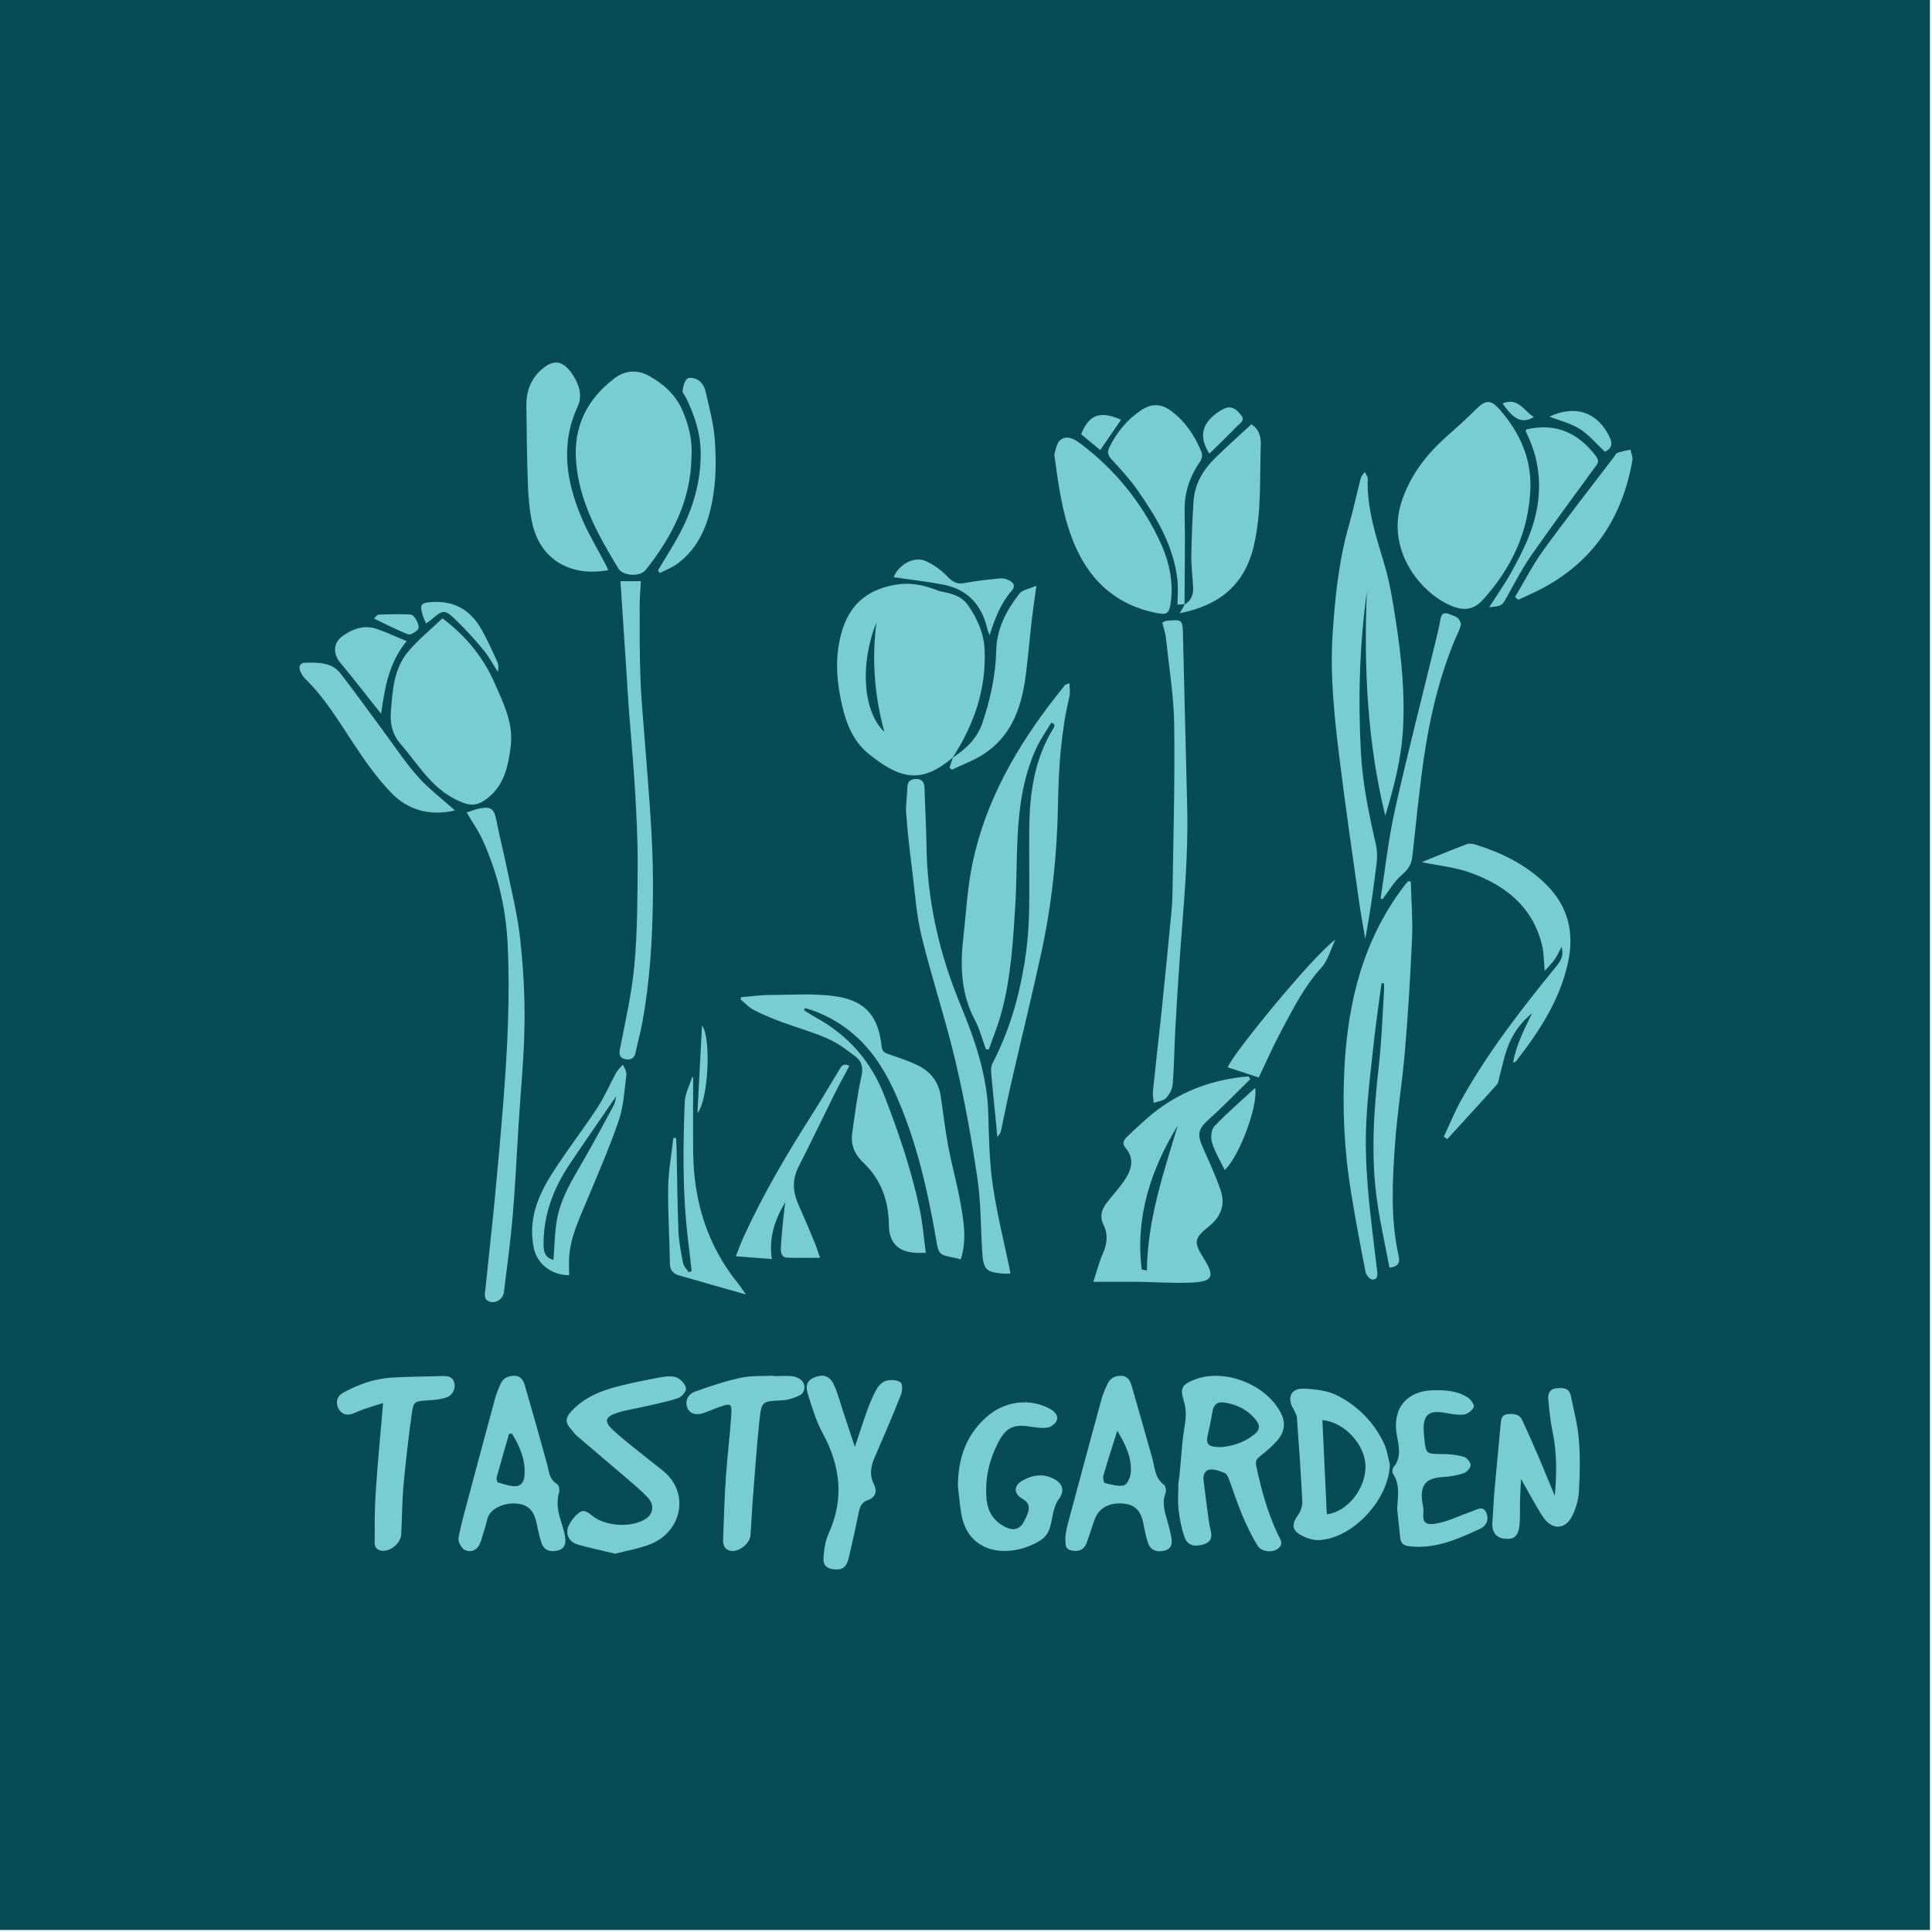<?xml version="1.0" encoding="UTF-8"?> <svg xmlns="http://www.w3.org/2000/svg" id="_Слой_1" data-name="Слой 1" viewBox="0 0 501.1 501.1"><defs><style> .cls-1 { fill: #074c54; } .cls-2 { fill: #78cdd1; } </style></defs><rect class="cls-1" x="0" y="0" width="500.57" height="500.57"></rect><g><path class="cls-2" d="M247.14,196.47c-8.01,6.8-13.44,5.81-21.77-.89-4.6-3.7-6.29-9.08-7.38-14.57-1.11-5.58-1.31-11.23.24-16.82,1.95-7.01,6.28-11.07,13.63-12.46,3.85-.73,7.14-.13,10.57,1.12.47.17.94.41,1.43.51,2.79.55,5.51,1.11,7.3,3.74,2.37,3.49,4.04,7.18,4.22,11.48.43,10.29-2.79,19.47-8.34,27.97l.1-.08ZM227.32,161.44c-4.35,10.72-3.5,23.18,2.05,28.39-2.6-9.54-3.27-18.89-2.05-28.39Z"></path><path class="cls-2" d="M272.66,187.44c-1.26,2.12-2.7,4.15-3.75,6.36-3.47,7.36-4.59,15.26-4.99,23.28-.29,5.87-.22,11.76-.58,17.63-.58,9.47-1.13,18.97-3.67,28.19-.87,3.16-2.13,6.21-3.21,9.32-.25-.04-.51-.07-.76-.11-.92-2.5-1.57-5.15-2.81-7.48-3.55-6.65-3.89-13.71-3.08-20.95.74-6.62,1.07-13.34,2.44-19.84,3.4-16.19,11.47-30.18,21.55-43.1.81-1.04,1.62-2.07,2.45-3.09.11-.13.36-.14,1.15-.4,0,1.27.21,2.41-.03,3.44-2.17,9.11-2.79,18.37-2.95,27.69-.22,13.18-1.6,26.25-4.42,39.12-2.44,11.15-5.17,22.25-7.72,33.37-.93,4.03-1.73,8.08-2.59,12.12-.14.64-.33,1.26-1.04,1.84-.07-.84-.12-1.67-.2-2.51-.46-4.62-.95-9.24-1.36-13.86-.08-.84-.09-1.84.28-2.55,4.16-7.97,6.71-16.47,8.21-25.27.73-4.27,1.18-8.62,1.3-12.94.21-7.61,0-15.22.08-22.83.09-9.22,1.36-18.18,6.41-26.21.13-.2.06-.53.09-.8-.26-.15-.52-.29-.79-.44Z"></path><path class="cls-2" d="M396.94,126.6c-.4,11.23-4.85,20.71-12.32,28.96-2.2,2.43-4.56,2.9-7.61,1.79-8.06-2.95-17.57-14.26-13.56-26.97,2.29-7.25,6.76-12.82,12.35-17.71,2.36-2.06,4.68-4.17,6.89-6.38,2.69-2.68,3.98-2.75,6.45.12,4.99,5.8,8.03,12.36,7.8,20.2Z"></path><path class="cls-2" d="M249.21,326.65c-.65-.18-1.03-.31-1.42-.38-4.35-.83-4.32-.84-5.06-5.18-2.14-12.47-4.99-24.77-10.04-36.42-2.67-6.16-6.05-11.93-11.26-16.4-3.73-3.2-7.94-5.49-12.64-6.83l-.26.6c1.08.66,2.13,1.36,3.24,1.97,8.3,4.6,14.15,11.29,17.6,20.16,3.74,9.63,7.05,19.39,9.18,29.51.76,3.6,1.04,7.3,1.58,11.27-1.24,0-1.83.02-2.41,0q-7.11-.27-7.18-7.26c-.05-6.26-2.02-11.77-6.6-16.12-2.25-2.14-3.34-4.58-2.91-7.61.69-4.9,1.29-9.83,2.37-14.64.5-2.21.24-3.9-1.35-5.15-2.29-1.79-4.68-3.59-7.31-4.76-3.87-1.73-8-2.85-11.98-4.33-2.45-.92-4.89-1.91-7.22-3.11-1.29-.66-2.31-1.82-3.47-2.75l.18-.59c2.52-.19,5.03-.57,7.55-.57,5.75,0,11.6-.48,17.22.4,7.6,1.19,10.85,5.31,11.64,12.94.16,1.51,1,1.73,2.09,2.11,2.38.83,4.8,1.61,7.07,2.69,3.4,1.61,5.61,4.27,6.18,8.12.65,4.38,1.15,8.79,1.97,13.13.92,4.86,2.29,9.63,3.14,14.5.83,4.74,1.72,9.56.08,14.69Z"></path><path class="cls-2" d="M359.29,211.57c-4.66-19.14-5.58-38.56-4.77-58.13-1.9,13.84-2.3,27.73-1.55,41.66.44,8.11,2.07,16.01,3.88,23.89.35,1.54.4,3.22.21,4.79-.79,6.57-1.71,13.13-2.95,19.76-.56-3.35-1.19-6.69-1.66-10.05-1.7-12.1-3.47-24.2-4.97-36.33-1.35-10.85-2.55-21.75-1.84-32.69.62-9.56,1.61-19.12,4.28-28.41,1.14-3.98,1.97-8.05,3.02-12.06.15-.57.68-1.04,1.04-1.56.27.57.79,1.15.77,1.7-.28,7.86,2.21,15.12,4.4,22.51,1.37,4.63,2.11,9.46,2.86,14.25,1.47,9.41,2.43,18.87,1.87,28.41-.44,7.59-2.34,14.92-4.59,22.25Z"></path><path class="cls-2" d="M179.36,118.38c-.16,11.34-5.01,20.81-11.89,29.44-1.5,1.88-5.9,1.6-7.13-.43-5.18-8.59-10.1-17.25-10.92-27.63-.72-9.12,2.81-16.14,9.86-21.57,2.81-2.17,6.05-2.4,9.14-.65,3.75,2.12,6.9,4.9,8.64,9.04,1.6,3.78,2.56,7.65,2.3,11.8Z"></path><path class="cls-2" d="M324.27,279.91c-3.53,3.45-6.95,7.01-10.62,10.3-2.89,2.6-3.26,3.86-1.59,7.6,1.6,3.58,3.24,7.16,4.52,10.87,1.29,3.73.12,6.87-3.01,9.39-3.93,3.16-4.01,4.07-1.34,8.34,2.92,4.67,2.36,5.99-3.18,6.25-4.64.22-9.3-.14-13.95-.2-3.61-.04-7.23,0-11.52,0,.96-2.92,1.51-5.17,2.43-7.24,1.13-2.55,1.46-5,.2-7.56-1.07-2.19-.44-4.11.99-5.89,1.46-1.81,3.02-3.56,4.34-5.47,1.9-2.74,2.88-5.64.36-8.61-1.01-1.19-.3-2.18.49-2.92,2.5-2.34,4.97-4.75,7.7-6.81,7.02-5.3,15.01-8.09,23.74-8.77.14.24.29.48.43.72ZM296.12,329.27c.45.08.9.17,1.35.25.14-13.11,4.32-25.3,8-37.61-7.04,11.54-11.02,23.79-9.35,37.36Z"></path><path class="cls-2" d="M114.75,160.38c6.25,4.69,10.68,10.24,13.62,16.96,2.26,5.18,4.84,10.29,4.09,16.25-.69,5.52-1.83,10.75-6.98,14.12-1.83,1.19-3.44,1.23-5.35.5-3.69-1.41-6.7-3.77-9.26-6.67-2.47-2.8-4.63-5.87-7.07-8.71-2.05-2.4-2.65-5.07-2.42-8.14.41-5.58.75-11.26,4.53-15.74,2.64-3.12,5.88-5.74,8.85-8.57Z"></path><path class="cls-2" d="M360.38,328.79c-1.08-5.72-2.34-11.32-3.16-16.97-1.74-11.92-.91-23.83.44-35.74.71-6.31.9-12.69,1.32-19.04.04-.65,0-1.31,0-1.97-.22-.02-.43-.04-.65-.06-.62,4.67-1.33,9.34-1.85,14.02-.8,7.23-1.71,14.46-2.09,21.72-.29,5.54-.1,11.15.34,16.69.57,7.35,1.57,14.66,2.43,21.98.14,1.2.31,2.49-1.26,2.45-.61-.02-1.57-1.19-1.72-1.96-1.32-6.74-2.58-13.49-3.71-20.27-1.81-10.92-2.35-21.95-1.75-32.97.91-16.94,4.9-32.97,15.41-46.8.35-.46.73-.89,1.1-1.33.23.04.46.07.69.11.12,4.89.53,9.79.32,14.67-.42,9.71-1.02,19.42-1.83,29.11-.69,8.25-2.05,16.44-2.62,24.69-.65,9.38-1.14,18.81.87,28.14.3,1.4.81,3.18-2.27,3.54Z"></path><path class="cls-2" d="M273.44,117.85c.36-.89.54-2.96,1.65-3.77,1.85-1.36,3.78-.05,5.48,1.23,8.46,6.44,15.02,14.45,19.73,23.95,2.64,5.33,4.19,10.94,3.36,17-.39,2.86-.95,3.29-3.73,2.73-9.76-1.96-16.52-7.57-20.69-16.57-3.5-7.56-4.58-15.63-5.79-24.57Z"></path><path class="cls-2" d="M305.62,384.85c.73-4.66.73-9.43,1.51-14.08.42-2.49.71-4.88-.09-7.43-1.06-3.34-.43-4.25,2.82-5.52,7.85-3.07,19.04,1.43,22.57,9.13,1.2,2.61.43,4.99-1.41,6.98-1.3,1.41-2.79,2.66-4.3,3.84-.93.73-1.12,1.36-.87,2.56,1.29,6.05,2.91,11.98,5.56,17.59.57,1.2,1.71,2.51.04,3.77-1.38,1.04-4.2.88-5.21-.72-1.59-2.53-2.89-5.28-4.06-8.04-1.26-2.96-2.22-6.05-3.36-9.07-.25-.65-.57-1.53-1.1-1.76-1.2-.53-2.58-1.05-3.84-.95-1.36.1-1.89,1.42-1.72,2.78.41,3.39.86,6.77,1.32,10.15.12.9.25,1.8.49,2.67.53,1.98.12,3.33-2.09,3.9-2.28.58-3.92.14-4.69-2.07-.79-2.26-1.24-4.68-1.51-7.06-.25-2.2-.05-4.45-.05-6.68-.23-.03.23.03,0,0ZM316.91,375.32c2.81-.25,5.82-1.18,8.45-3.29,1.44-1.15,1.49-2.31.47-3.62-2.08-2.69-4.88-4.09-8.21-4.63-1.95-.32-2.82.54-3.14,2.32-.32,1.78-.62,3.58-1.06,5.33-.81,3.22-.31,3.92,3.49,3.9Z"></path><path class="cls-2" d="M159.59,402.99c-3.33-.8-6.48-1.47-9.58-2.33-1.8-.5-3.02-1.74-2.85-3.78.14-1.74,2.71-4.93,4.06-4.96.69-.01,1.51.46,2.06.95,3.38,3.06,10.64,3.57,14.41.92,1.72-1.21,2.06-3.5.42-5.27-1.85-1.99-3.98-3.73-6.05-5.51-4.14-3.56-8.32-7.06-12.46-10.61-.61-.52-1.03-1.25-1.59-1.84-1.46-1.54-1.33-2.87.13-4.46,3.38-3.68,7.75-5.43,12.41-6.59,3.72-.93,7.49-1.69,11.26-2.36,1.25-.22,2.75-.31,3.83.19,1.03.48,2.16,1.75,2.29,2.79.09.78-1.18,2.23-2.12,2.53-3.06.98-6.24,1.59-9.37,2.31-2.06.48-4.18.78-6.19,1.41-3.3,1.03-3.7,2.27-1.22,4.56,3.04,2.81,6.38,5.29,9.6,7.9,1.18.96,2.41,1.85,3.57,2.83,6.78,5.79,4.43,15.43-3.07,18.65-3.01,1.29-6.36,1.8-9.52,2.65Z"></path><path class="cls-2" d="M157.76,147.88c-9.53,1.77-17.55-2.52-19.69-12.09-.72-3.23-1.01-6.6-1.14-9.92-.27-6.89-.31-13.79-.41-20.68-.05-3.5,1.06-6.66,3.62-9.06,3.3-3.1,5.85-2.73,8.28.89,1.65,2.46,2.79,5.4,1.44,8.34-4.67,10.12-2.92,19.94,1.27,29.6,1.69,3.88,3.91,7.54,5.88,11.3.27.52.49,1.05.76,1.63Z"></path><path class="cls-2" d="M262.04,330.32c-.82,0-1.42.05-2.02,0-4.22-.37-4.96-1.08-5.24-5.33-.43-6.45-.33-12.98-1.27-19.36-1.5-10.16-3.32-20.3-5.67-30.29-2.57-10.9-6.14-21.56-8.8-32.44-1.36-5.56-1.72-11.37-2.44-17.08-.61-4.9-1.2-9.8-1.56-14.72-.17-2.29.26-4.63.3-6.94.03-1.65,1.07-2.14,2.36-2.12,1.4.02,2.07.83,2.1,2.37.1,4.96.44,9.91.5,14.87.18,14.34,3.3,28.03,8.77,41.24,3.76,9.09,6.98,18.31,7.26,28.32.17,6.16.27,12.37,1.15,18.45,1.08,7.47,2.94,14.82,4.47,22.22.04.19.05.39.1.81Z"></path><path class="cls-2" d="M307.23,156.78c1.71-.94,2.31-2.51,2.24-4.33-.11-2.73-.52-5.45-.48-8.18.06-4.76.27-9.52.58-14.27.29-4.47,2.47-8.12,5.59-11.19,3.03-2.97,6.21-5.8,9.39-8.75,2.08,1.23,2.52,3.37,2.46,5.28-.31,8.78.23,17.61-1.82,26.29-2.39,10.08-8.96,15.42-19.2,17.41.54-.95.95-1.66,1.35-2.36,0,0-.1.1-.1.1Z"></path><path class="cls-2" d="M392.43,275.58c.89-4.7,2.95-8.7,4.96-12.79-3.06,2.45-5.23,5.58-6.52,9.27-.83,2.38-1.32,4.87-1.99,7.31-.18.67-.24,1.5-.66,1.97-4.24,4.73-8.55,9.4-12.83,14.09-.31-.2-.62-.39-.92-.59,1.52-3.22,2.86-6.54,4.59-9.64,6.91-12.34,15.53-23.48,24.46-34.39,1.22-1.49,2.18-2.91,1.49-5.21-.65,1.2-1.11,2.29-1.77,3.24-.66.95-1.51,1.76-2.6,3-.24-2.6-.2-4.63-.65-6.54-2.34-9.99-9.42-15.6-18.48-18.9-4.07-1.49-8.54-1.9-12.75-2.79,3.7-1.49,7.68-3.15,11.72-4.67.68-.26,1.63-.06,2.37.17,6.74,2.12,12.93,5.15,18.07,10.19,5.84,5.74,7.45,12.64,5.77,20.35-2.11,9.73-7.44,17.86-13.47,25.58-.1.13-.34.16-.8.36Z"></path><path class="cls-2" d="M276.31,398.52c.15-.8.29-1.91.57-2.98,2.92-10.9,5.86-21.8,8.83-32.69.34-1.26.89-2.46,1.42-3.66.67-1.52,1.77-2.35,3.54-2.35,1.85,0,2.46,1.29,2.86,2.65,1.81,6.2,3.54,12.42,5.31,18.63.7,2.45.63,5.21,3.06,6.97.45.33.63,1.58.4,2.2-1.01,2.6-.13,4.98.54,7.41.37,1.36.75,2.72.98,4.11.24,1.47.12,2.86-1.71,3.35-2.08.56-3.75-.1-4.39-2.05-.57-1.72-.85-3.53-1.24-5.31-.67-3.05-2.2-4.53-5.02-4.81-3.59-.36-6.33,1.03-7.43,3.84-.55,1.4-.98,2.85-1.47,4.28-.23.67-.45,1.33-.69,1.99-.67,1.83-2,2.41-3.85,2.07-2.06-.38-1.6-1.99-1.7-3.65ZM289.78,371.09c-1.36,4.35-2.54,7.98-3.6,11.65-.17.58.09,1.83.38,1.9,1.61.41,3.35.94,4.9.63.79-.16,1.68-1.92,1.8-3.03.4-3.88-1.14-7.27-3.47-11.16Z"></path><path class="cls-2" d="M119.29,400.56c-.35-.62-.45-1.36-.3-2.06.39-1.78.67-3.19,1.04-4.57,2.75-10.33,5.51-20.66,8.31-30.97.37-1.36.89-2.68,1.47-3.97.69-1.54,1.95-2.19,3.67-2.15,1.7.05,2.29,1.28,2.65,2.51,1.98,6.77,3.89,13.56,5.76,20.36.53,1.92.52,4,2.59,5.21.46.27.72,1.48.54,2.11-.78,2.68-.3,5.19.54,7.73.41,1.25.79,2.52,1,3.81.26,1.6.06,3.08-1.89,3.58-2,.51-3.55-.08-4.2-1.92-.6-1.7-.93-3.49-1.32-5.26-.72-3.28-2.23-4.73-5.19-5-2.93-.27-6.88,1.15-7.57,4.03-.23.98-.47,1.95-.79,2.9-.38,1.1-.63,2.26-1.07,3.34-.74,1.79-2.27,2.52-3.93,1.79-.57-.25-.97-.88-1.3-1.48ZM132.8,371.86c-.25,0-.5,0-.75.01-1.08,3.74-2.18,7.47-3.21,11.22-.12.42.06,1.31.28,1.38,1.48.45,3.02,1,4.53,1.01,1.41,0,2.22-1.05,2.37-2.63.39-4.14-1.18-7.62-3.21-10.99Z"></path><path class="cls-2" d="M121.03,210.73c1.09-.35,2.11-.76,3.16-.99,3.18-.7,4.02.06,4.63,3.32.73,3.97,1.79,7.88,2.59,11.83,1.24,6.12,2.8,12.22,3.48,18.42.82,7.42,1.26,14.93,1.15,22.39-.13,8.88-1.03,17.76-1.58,26.64-.48,7.68-.82,15.37-1.48,23.03-.57,6.63-1.46,13.23-2.29,19.84-.21,1.69-1.99,2.85-3.52,2.45-1.83-.48-1.41-1.96-1.28-3.23.82-8.03,1.73-16.06,2.5-24.09.78-8.15,1.51-16.3,2.15-24.46,1.07-13.74,1.8-27.52,1.11-41.29-.47-9.32-2.64-18.4-6.58-26.94-1.05-2.27-2.52-4.34-4.03-6.91Z"></path><path class="cls-2" d="M307.33,156.68c-.5.04-.99.08-1.92.16,0-2.22.21-4.41-.04-6.55-1.01-8.84-5.46-16.22-10.43-23.29-1.97-2.8-4.33-5.35-6.65-7.88-.98-1.07-1.17-1.88-.52-3.18,1.94-3.89,4.6-7.14,8.22-9.55,2.73-1.82,5.24-1.71,7.87.26,3.66,2.76,6.08,6.48,7.79,10.65.27.66.06,1.79-.36,2.4-2.77,3.93-4.15,8.17-4.04,13.06.18,8,0,16.01-.03,24.01l.1-.1Z"></path><path class="cls-2" d="M402.69,371.36c-.57-2.76-.85-5.59-1.11-8.4-.13-1.39.3-2.68,2.01-2.86,1.67-.18,3.38-.24,3.83,1.94.76,3.75,1.78,7.49,2.09,11.28.36,4.53.27,9.13,0,13.67-.13,2.14-.81,4.4-1.8,6.32-1.74,3.39-5.04,3.53-7.26.46-1.24-1.71-2.21-3.62-3.29-5.45-.91-1.56-1.75-3.16-2.66-4.72-.06,1.9-.21,3.79-.26,5.69-.06,2.13.1,4.27-.14,6.37-.32,2.84-1.47,3.71-3.94,3.42-2.2-.26-3.28-1.83-3.08-4.34.22-2.72.3-5.45.54-8.16.51-5.73,1.09-11.45,1.6-17.18.12-1.28.23-2.48,1.87-2.63,1.47-.13,2.95-.04,3.68,1.49,1.46,3.1,2.84,6.25,4.2,9.4,1.48,3.42,2.84,6.89,4.3,10.32.48-5.56.58-11.08-.56-16.6Z"></path><path class="cls-2" d="M360.49,379.88c-.29,9.06-9.58,19.17-18.44,19.58-1.6.07-3.41-.6-4.83-1.42-2.21-1.28-2.14-2.86-.61-4.99.7-.97,1.22-2.37,1.17-3.54-.35-7.26-.86-14.51-1.4-21.76-.06-.85-.58-1.71-1.02-2.49-1.58-2.81-.46-5.23,2.78-5.09,2.97.13,6.21.48,8.78,1.81,5.3,2.73,9.47,6.94,12.05,12.42.8,1.69,1.04,3.65,1.53,5.48ZM344.13,392.75c5.38-.58,10.07-6.68,10.04-12.37-.03-5.57-5.31-11.48-11.18-12.06.38,8.18.76,16.29,1.14,24.43Z"></path><path class="cls-2" d="M248.45,385.42c.04-6.91,1.97-12.95,7.23-17.73,4.81-4.37,11.61-5.28,17.1-2.01.4.24.72.59,1.03.98.59.76.49,1.84-.21,2.5-.54.51-1.1.96-1.72,1.07-1.63.3-3.41-.03-5.1-.27-3.93-.56-5.83.37-7.69,3.85-2.5,4.67-3.67,9.6-3.22,14.9.28,3.28,1.79,5.76,4.74,7.28,2.17,1.12,3.83.76,4.91-1.24,1.78-3.29,1.85-4.72-.33-6.01-2.45-1.45-2.27-3.52.21-4.84,2.64-1.41,5.41-1.76,8.13-.22,2.34,1.32,2.57,3.21,1,5.29-.61.81-.95,1.87-1.23,2.87-.74,2.68-.57,5.78-3.29,7.56-7.18,4.72-18.84,4.36-20.68-6.78-.39-2.38-.6-4.79-.89-7.19Z"></path><path class="cls-2" d="M224.98,365.67c.7-1.88,1.47-3.77,2.47-5.51.52-.89,1.52-1.82,2.47-2.05,1.16-.28,2.76-.22,3.65.42.55.4.49,2.28.1,3.25-2.12,5.36-4.39,10.66-6.7,15.94-1.06,2.42-1.59,4.7-.3,7.26.88,1.74.5,3.39-1.64,4.13-1.56.53-2.02,1.74-2.32,3.24-.79,3.96-1.68,7.91-2.6,11.84-.39,1.67-1.18,2.97-3.29,2.88-2.2-.09-3.37-.89-3.23-3.06.14-2.09.45-4.3,1.3-6.18,4.12-9.04,3.12-17.61-1.54-26.16-1.67-3.07-2.68-6.53-3.76-9.89-.84-2.62-.18-3.85,1.96-4.64,2.06-.76,3.66-.24,4.73,2.01.95,1.99,1.49,4.18,2.19,6.28,1.09,3.27,2.15,6.56,3.24,9.83,1.13-3.19,2.1-6.43,3.28-9.6Z"></path><path class="cls-2" d="M362.37,391.43c.15-3.12.85-6.32-1.06-9.18-.25-.38-.19-1.3.1-1.65,2.2-2.62,1.38-5.63.88-8.4-1.23-6.77,2.46-11.44,9.38-11.61,3.2-.08,6.33.11,9.06,1.89.78.51,1.77,1.97,1.53,2.47-.41.89-1.64,1.84-2.61,1.94-1.67.18-3.41-.21-5.1-.49-3.9-.65-5.36.52-5.3,4.38.01.71.09,1.41.16,2.12.42,4.28.42,4.21,4.93,4.24,1.79.01,3.63.21,5.34.72.78.23,1.76,1.41,1.76,2.16,0,.72-1.03,1.81-1.82,2.08-1.7.57-3.53.89-5.33.99-4.43.25-6,2.03-5.41,6.41.11.8.38,1.61.32,2.4-.23,2.89.1,3.96,4.08,3.1,2.93-.64,5.69-2.05,8.56-3.03,1.25-.43,2.82-1.57,3.67.39.74,1.7.04,3.4-1.58,4.14-5.8,2.67-11.63,5.32-18.31,4.56-1.42-.16-2.29-.64-2.44-2.13-.25-2.5-.53-5-.79-7.49Z"></path><path class="cls-2" d="M160.93,150.75h5.29c-.11,2.2-.31,4.37-.31,6.54.01,6.37-.04,12.75.22,19.11.23,5.86.83,11.71,1.26,17.57.54,7.36,1.19,14.71,1.59,22.07.3,5.57.44,11.15.37,16.73-.14,11.03-.79,22.04-2.84,32.91-.47,2.47-1.16,4.9-1.67,7.36-.33,1.56-1.36,1.96-2.69,1.67-1.46-.33-1.64-1.16-1.34-2.72,1.42-7.23,3.08-14.46,3.74-21.78.78-8.65.8-17.39.84-26.09.03-6.48-.32-12.96-.7-19.43-.4-6.76-1.04-13.5-1.55-20.25-.24-3.23-.42-6.47-.63-9.7-.52-7.94-1.05-15.89-1.58-23.99Z"></path><path class="cls-2" d="M200.6,356.93c1.72,0,3.47-.18,5.16.07.93.14,2.11.78,2.54,1.55.68,1.22.36,2.78-1,3.42-1.41.67-3.03,1.16-4.58,1.24-5.03.25-5.2.14-5.74,5.2-.73,6.83-1.19,13.68-1.73,20.53-.25,3.12-.36,6.26-.61,9.38-.16,2.03-3.03,4.25-5,3.94-1.64-.26-2.13-1.48-2.09-2.89.19-5.46.36-10.92.73-16.37.36-5.33,1.04-10.64,1.39-15.98.19-3.02-.12-3.13-3.09-2.09-1.34.46-2.63,1.05-3.96,1.52-2.14.75-3.73.23-4.36-1.35-.62-1.58.03-3.43,2.05-4.17,3.87-1.41,7.82-2.71,11.84-3.58,2.73-.59,5.64-.39,8.47-.54,0,.04,0,.08,0,.12Z"></path><path class="cls-2" d="M99.22,363.93c-1.64.54-3.3,1.02-4.93,1.59-.95.33-1.87.79-2.82,1.14-1.72.64-3.1,0-3.79-1.56-.68-1.55-.21-3.04,1.37-3.9,3.86-2.1,7.97-3.59,12.37-3.88,4.45-.29,8.91-.27,13.37-.42,1.49-.05,2.77.23,3.08,1.96s-.74,3.25-2.36,3.7c-1.47.41-3.04.57-4.58.66-3.32.19-3.68.23-4.12,3.41-.86,6.19-1.58,12.4-2.15,18.62-.38,4.23-.37,8.5-.6,12.75-.12,2.16-2.62,4.31-4.74,4.24-1.36-.05-2.14-.81-2.14-2.07.01-4.35-.03-8.72.26-13.06.51-7.7,1.27-15.39,1.91-23.08l-.12-.1Z"></path><path class="cls-2" d="M301.46,161.5c.52-.27.69-.42.87-.44,4.41-.48,4.41-.42,4.5,3.89.34,14.89.75,29.78,1.1,44.66.3,12.68-.94,25.29-1.87,37.91-.47,6.45-.86,12.92-1.22,19.38-.26,4.75-.3,9.51-.67,14.25-.1,1.27-.83,2.71-1.72,3.64-.72.75-2.12.86-3.22,1.25-.07-1.03-.29-2.08-.19-3.09.71-6.92,1.53-13.84,2.25-20.76.76-7.23,1.46-14.47,2.16-21.71.27-2.81.6-5.63.65-8.45.23-14.69.65-29.39.45-44.07-.11-7.53-1.36-15.05-2.16-22.57-.14-1.28-.59-2.52-.93-3.89Z"></path><path class="cls-2" d="M118.01,210.2c-6.25,1.47-12,.07-16.4-4.44-3.78-3.87-6.96-8.41-9.95-12.95-3.85-5.84-7.44-11.83-12.5-16.76-.49-.48-.87-1.12-1.18-1.75-.66-1.29-.24-2.38,1.18-2.41,3.35-.09,6.88-.14,9.19,2.83,3.79,4.86,7.36,9.9,11.04,14.85,2.96,3.98,5.7,8.16,8.98,11.86,2.79,3.14,6.22,5.71,9.64,8.77Z"></path><path class="cls-2" d="M147.63,330.76c-4.74-.04-8.33-3.05-9.17-7.02-1.52-7.17.96-13.39,4.62-19.18,3.72-5.89,8.03-11.41,11.86-17.24,1.87-2.86,3.21-6.06,4.86-9.07.44-.79,1.18-1.42,1.78-2.12.32.87,1,1.78.89,2.6-.51,3.98-.7,8.12-1.98,11.87-2.36,6.96-5.34,13.72-8.16,20.52-2.01,4.85-4.36,9.58-4.7,14.94-.1,1.49-.01,3-.01,4.7ZM143.55,326.75c.27-3.47.31-6.8.84-10.04.97-6.03,4.27-11.08,7.24-16.26,2.61-4.56,5.09-9.19,7.58-13.82.33-.6.37-1.36.63-2.34-4.16,6.07-8.15,11.79-12.04,17.58-4.27,6.35-6.88,13.26-6.82,21.03.02,1.9.5,3.38,2.57,3.86Z"></path><path class="cls-2" d="M392.96,154.84c2.42-4.04,4.55-8.28,7.3-12.07,5.93-8.18,12.18-16.14,18.3-24.19.31-.4.56-.99.97-1.14,1.08-.38,2.24-.56,3.36-.82.18.93.66,1.91.5,2.79-2.62,14.94-10.2,26.39-23.87,33.45-1.87.96-3.8,1.8-5.71,2.69-.29-.24-.57-.47-.86-.71Z"></path><path class="cls-2" d="M358.07,233.1c1.21-7.67,2.03-15.42,3.72-22.98,3.3-14.79,7.09-29.47,10.67-44.2.43-1.77.86-3.55,1.15-5.34.26-1.57,1.08-1.79,2.36-1.26.75.31,1.62.51,2.18,1.03.46.42.86,1.32.72,1.87-.32,1.26-.99,2.43-1.5,3.65-4.66,11.2-7.12,22.95-8.64,34.93-.9,7.11-1.64,14.24-2.41,21.37-.22,2-1.09,3.35-2.7,4.72-2.01,1.71-3.38,4.17-5.02,6.3-.18-.03-.35-.05-.53-.08Z"></path><path class="cls-2" d="M395.83,111.39c7.68-1.81,13.5.87,18.12,6.93,1.1,1.45.27,2.11-.45,3.1-5.49,7.53-11.03,15.02-16.36,22.66-2.25,3.23-4.1,6.75-6,10.21-1.55,2.83-1.47,2.88-4.9,3.21,1.89-2.95,3.9-5.78,5.58-8.79,3.16-5.66,6.07-11.4,7.02-17.99.87-6.02.1-11.68-2.34-17.19-.25-.55-.51-1.1-.75-1.65-.03-.08.02-.19.07-.48Z"></path><path class="cls-2" d="M203.69,311.81c-2.74,4.5-4.31,9.22-3.51,14.75-3.18-.25-6.04-.48-9.33-.73.71-1.77,1.3-3.43,2.03-5.03,4.97-10.87,11-21.15,17.41-31.22,2.5-3.92,4.87-7.93,7.27-11.92.58-.97,1.02-2.08,2.75-1.21-1.27,2.4-2.59,4.74-3.79,7.15-3.15,6.33-6.18,12.72-9.4,19.02-1.72,3.36-1.48,6.57,0,9.88,1.48,3.32,2.88,6.67,4.28,10.03.42,1.01.73,2.06,1.3,3.7-3.11,0-5.8.07-8.49-.03-1.71-.06-1.72-1.59-1.67-2.71.13-2.91.48-5.8.76-8.7.1-1,.26-1.98.39-2.98Z"></path><path class="cls-2" d="M247.14,196.47l-.1.08c3.44-2.25,6.35-4.92,7.74-8.99,2.1-6.16,3.46-12.42,3.62-18.95.14-5.61,2.66-10.36,6-14.64.78-1,2.54-1.22,4.41-2.05-.47,3.48-.89,6.22-1.21,8.97-.6,5.2-.99,10.44-1.75,15.62-1.15,7.74-3.91,14.74-10.86,19.17-2.51,1.6-5.39,2.65-8.09,3.95-.21-.18-.42-.36-.63-.54.29-.87.59-1.75.88-2.62Z"></path><path class="cls-2" d="M179.78,279.46c0,6.46-.05,12.92.01,19.39.12,12.61,3.6,24.09,11.62,34.02.61.75,1.13,1.57,2.05,2.87-6.23-1.77-11.84-3.34-17.44-4.98-1.49-.43-2.25-1.37-2.27-3.12-.08-6.57-.55-13.15-.44-19.72.07-4.27.87-8.53,1.34-12.79.23,0,.47.01.7.02.05.95.12,1.89.14,2.84.15,7.08.19,14.17.47,21.25.11,2.8.66,5.6,1.21,8.37.17.86.96,1.6,1.47,2.39.25-.11.51-.22.76-.33-.32-2.78-.64-5.56-.97-8.33-1.41-11.8-1.3-23.64-.83-35.48.09-2.21,1.27-4.38,1.94-6.56l.23.18Z"></path><path class="cls-2" d="M170.66,147.93c1.95-3.29,4.05-6.5,5.82-9.89,3.37-6.44,5.32-13.32,5.26-20.64-.04-5.04-1.61-9.73-3.8-14.22-.31-.63-.99-1.3-.9-1.87.16-1.11.47-2.49,1.25-3.13.53-.43,2.14-.07,2.9.46.83.58,1.54,1.7,1.77,2.71.96,4.22,2.13,8.46,2.44,12.75.46,6.35.31,12.74-1.37,18.99-1.41,5.25-3.87,9.81-8.29,13.08-1.39,1.03-3.07,1.66-4.62,2.47-.15-.24-.3-.48-.45-.72Z"></path><path class="cls-2" d="M105.47,166.29c-4.69,5.72-5.64,12.08-6.62,18.8-.58-.71-1.16-1.42-1.73-2.14-2.96-3.71-5.86-7.46-8.89-11.11-1.9-2.28-1.81-5.11.61-6.86,2.73-1.97,5.77-3.01,9.12-1.78,2.42.88,4.77,1.96,7.5,3.09Z"></path><path class="cls-2" d="M326.49,279.47c-2.94-.96-5.48-1.8-8.04-2.63.77-2.86,22.1-29.01,27.88-33.1-1.18,2.45-1.88,5.35-3.64,7.27-4.51,4.96-7.41,10.84-10.5,16.62-2.09,3.91-3.87,7.99-5.71,11.84Z"></path><path class="cls-2" d="M256.67,164.71c-.2-.53-.46-1.04-.58-1.58-1.45-6.2-5.09-10.29-11.46-11.5-4.25-.81-8.56-1.29-12.81-1.91,1.04-3.08,5.15-5.54,8.15-4.25,2.14.92,4.2,2.4,5.8,4.1,1.36,1.45,2.49,2.01,4.43,1.65,3.06-.58,6.18-.92,9.29-1.2.83-.08,1.81.23,2.54.67.95.57,1.34,1.44.39,2.51-2.87,3.27-4.37,7.21-5.74,11.52Z"></path><path class="cls-2" d="M317.66,303.47c-1.18-2.44-2.55-4.69-3.3-7.12-.39-1.26-.22-3.36.6-4.22,3.32-3.48,6.98-6.63,10.58-9.95.85,4.36-3.95,17.56-7.88,21.29Z"></path><path class="cls-2" d="M110.48,161.7c-.34-.85-.63-1.46-.83-2.1-.88-2.84-.46-3.28,2.47-3.46,5.39-.32,9.52,1.85,12.29,6.33,1.8,2.9,3.13,6.1,4.59,9.2.35.74.33,1.65.12,2.59-1.25-1.93-2.32-4-3.78-5.75-2.25-2.72-4.66-5.34-7.19-7.8-2.78-2.7-3.32-2.59-6.3.03-.35.31-.77.54-1.36.95Z"></path><path class="cls-2" d="M313.69,117.66q-3.97-6.04,1.59-10.29c.79-.6,1.66-1.19,2.59-1.52,1.9-.68,3.07.66,4.08,1.9,1.06,1.3-.33,2.01-1.03,2.73-2.31,2.39-4.71,4.69-7.24,7.18Z"></path><path class="cls-2" d="M401.83,108.07c7-3.25,12.6-.98,15.61,5.21.92,1.89.61,2.99-1.17,3.9-2.19-2.04-4.09-4.39-6.51-5.92-2.4-1.51-5.33-2.19-7.93-3.2Z"></path><path class="cls-2" d="M280.41,112.61c2.08-5.11,4.91-6.15,10.36-3.74-1.75,2.55-3.47,5.06-5.4,7.86-1.69-1.4-3.35-2.78-4.97-4.12Z"></path><path class="cls-2" d="M180.89,288.68c.38-7.35.77-14.7,1.19-22.71,2.47,3.17,1.61,19.65-1.19,22.71Z"></path><path class="cls-2" d="M96.98,160.43c.49-.44.82-.99,1.17-1.01,2.78-.09,5.56-.19,8.33-.03,1.1.06,2.59,3.05,1.95,3.82-.58.71-1.96,1.54-2.6,1.3-2.94-1.13-5.75-2.61-8.86-4.09Z"></path><path class="cls-2" d="M389.72,104.64c4.04-1.73,5.53,1.99,8.12,3.51-2.95,1.78-5.18.79-8.12-3.51Z"></path></g></svg> 
